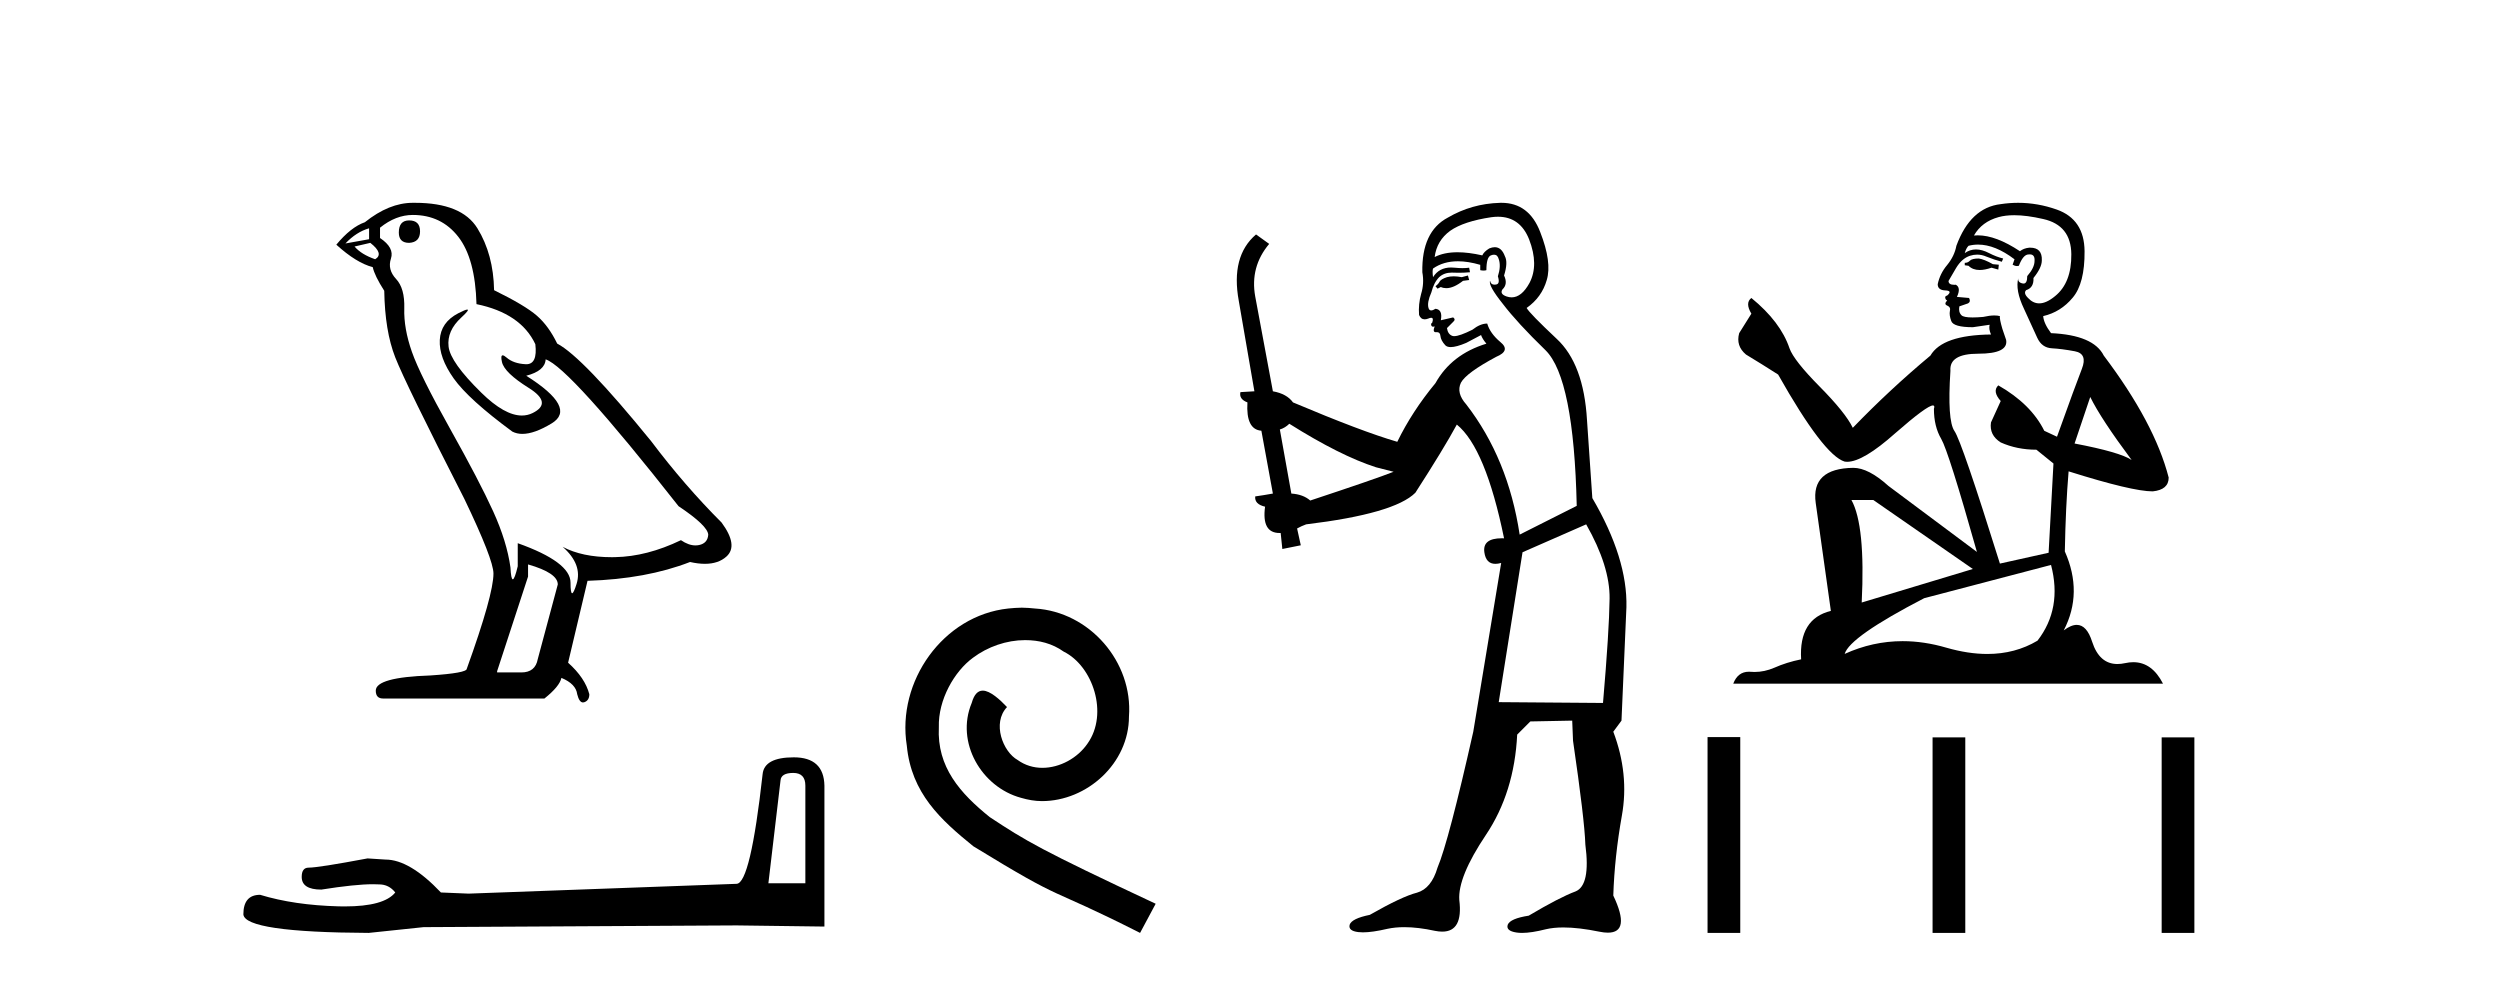 <?xml version='1.0' encoding='UTF-8' standalone='yes'?><svg xmlns='http://www.w3.org/2000/svg' xmlns:xlink='http://www.w3.org/1999/xlink' width='104.0' height='41.0' ><path d='M 17.02 9.169 Q 16.591 9.169 16.591 9.674 Q 16.591 10.103 17.02 10.103 Q 17.474 10.078 17.474 9.624 Q 17.474 9.169 17.02 9.169 ZM 15.354 9.497 L 15.354 9.952 L 14.37 10.128 Q 14.824 9.649 15.354 9.497 ZM 15.405 10.103 Q 15.985 10.558 15.607 10.785 Q 15.026 10.583 14.749 10.255 L 15.405 10.103 ZM 17.172 8.942 Q 18.358 8.942 19.065 9.851 Q 19.771 10.759 19.822 12.652 Q 21.664 13.031 22.27 14.318 Q 22.368 15.152 21.894 15.152 Q 21.881 15.152 21.866 15.151 Q 21.361 15.126 21.071 14.873 Q 20.966 14.782 20.912 14.782 Q 20.818 14.782 20.882 15.063 Q 20.983 15.504 21.992 16.135 Q 23.002 16.766 22.156 17.183 Q 21.947 17.286 21.71 17.286 Q 20.991 17.286 20.024 16.337 Q 18.736 15.075 18.661 14.419 Q 18.585 13.763 19.191 13.208 Q 19.551 12.878 19.438 12.878 Q 19.361 12.878 19.065 13.031 Q 18.333 13.41 18.295 14.142 Q 18.257 14.873 18.875 15.744 Q 19.494 16.615 21.311 17.953 Q 21.497 18.05 21.731 18.05 Q 22.231 18.05 22.951 17.612 Q 24.012 16.968 21.891 15.631 Q 22.674 15.429 22.699 14.949 Q 23.683 15.277 28.227 21.057 Q 29.438 21.865 29.463 22.243 Q 29.438 22.597 29.085 22.673 Q 29.009 22.689 28.931 22.689 Q 28.645 22.689 28.327 22.471 Q 26.914 23.152 25.589 23.177 Q 25.519 23.179 25.451 23.179 Q 24.219 23.179 23.406 22.748 L 23.406 22.748 Q 24.239 23.48 23.986 24.288 Q 23.864 24.679 23.801 24.679 Q 23.734 24.679 23.734 24.237 Q 23.734 23.379 21.538 22.597 L 21.538 23.556 Q 21.409 24.099 21.332 24.099 Q 21.26 24.099 21.235 23.606 Q 21.084 22.521 20.516 21.272 Q 19.948 20.022 18.711 17.814 Q 17.474 15.605 17.134 14.634 Q 16.793 13.662 16.818 12.829 Q 16.843 11.996 16.477 11.605 Q 16.112 11.214 16.263 10.759 Q 16.414 10.305 15.809 9.901 L 15.809 9.472 Q 16.465 8.942 17.172 8.942 ZM 21.967 23.48 Q 23.204 23.834 23.204 24.313 L 22.371 27.418 Q 22.27 27.973 21.689 27.973 L 20.68 27.973 L 20.68 27.922 L 21.967 23.985 L 21.967 23.48 ZM 17.263 8.437 Q 17.217 8.437 17.172 8.437 Q 16.187 8.437 15.178 9.245 Q 14.597 9.447 13.991 10.179 Q 14.824 10.936 15.506 11.113 Q 15.581 11.466 15.985 12.097 Q 16.011 13.763 16.44 14.861 Q 16.869 15.959 19.317 20.754 Q 20.528 23.278 20.528 23.859 Q 20.528 24.742 19.418 27.821 Q 19.418 27.998 17.904 28.099 Q 15.632 28.175 15.632 28.73 Q 15.632 29.058 15.935 29.058 L 22.649 29.058 Q 23.28 28.553 23.355 28.2 Q 23.961 28.452 24.012 28.881 Q 24.097 29.222 24.253 29.222 Q 24.282 29.222 24.314 29.21 Q 24.516 29.134 24.516 28.881 Q 24.34 28.2 23.633 27.569 L 24.441 24.162 Q 26.889 24.086 28.706 23.379 Q 29.043 23.455 29.323 23.455 Q 29.884 23.455 30.22 23.152 Q 30.725 22.698 30.019 21.739 Q 28.479 20.199 27.091 18.357 Q 24.239 14.848 23.179 14.293 Q 22.825 13.561 22.333 13.132 Q 21.841 12.703 20.554 12.072 Q 20.528 10.583 19.86 9.497 Q 19.206 8.437 17.263 8.437 Z' style='fill:#000000;stroke:none' /><path d='M 32.998 32.154 Q 33.503 32.154 33.503 32.682 L 33.503 36.743 L 31.965 36.743 L 32.47 32.466 Q 32.494 32.154 32.998 32.154 ZM 33.022 31.505 Q 31.797 31.505 31.725 32.202 Q 31.22 36.743 30.644 36.767 L 19.495 37.175 L 18.342 37.127 Q 17.044 35.758 16.035 35.758 Q 15.675 35.734 15.29 35.71 Q 13.248 36.094 12.839 36.094 Q 12.551 36.094 12.551 36.479 Q 12.551 37.007 13.368 37.007 Q 14.771 36.784 15.52 36.784 Q 15.656 36.784 15.771 36.791 Q 16.179 36.791 16.443 37.127 Q 15.975 37.707 14.346 37.707 Q 14.221 37.707 14.089 37.704 Q 12.239 37.656 10.821 37.224 Q 10.124 37.224 10.124 38.04 Q 10.196 38.785 15.338 38.809 L 17.621 38.569 L 30.644 38.497 L 34.296 38.545 L 34.296 32.682 Q 34.272 31.505 33.022 31.505 Z' style='fill:#000000;stroke:none' /><path d='M 42.507 25.279 C 42.319 25.279 42.131 25.297 41.943 25.314 C 39.227 25.604 37.296 28.354 37.723 31.019 C 37.911 33.001 39.141 34.111 40.491 35.205 C 44.505 37.665 43.378 36.759 47.427 38.809 L 48.076 37.596 C 43.258 35.341 42.678 34.983 41.174 33.992 C 39.944 33.001 38.971 31.908 39.056 30.251 C 39.022 29.106 39.705 27.927 40.474 27.364 C 41.089 26.902 41.875 26.629 42.643 26.629 C 43.224 26.629 43.771 26.766 44.249 27.107 C 45.462 27.705 46.128 29.687 45.24 30.934 C 44.83 31.532 44.095 31.942 43.361 31.942 C 43.002 31.942 42.643 31.839 42.336 31.617 C 41.721 31.276 41.26 30.08 41.892 29.414 C 41.601 29.106 41.191 28.73 40.884 28.73 C 40.679 28.73 40.525 28.884 40.423 29.243 C 39.739 30.883 40.833 32.745 42.473 33.189 C 42.763 33.274 43.053 33.326 43.344 33.326 C 45.223 33.326 46.965 31.754 46.965 29.807 C 47.136 27.534 45.325 25.45 43.053 25.314 C 42.883 25.297 42.695 25.279 42.507 25.279 Z' style='fill:#000000;stroke:none' /><path d='M 61.066 11.461 L 60.809 11.53 Q 60.63 11.495 60.476 11.495 Q 60.322 11.495 60.194 11.53 Q 59.938 11.615 59.887 11.717 Q 59.836 11.82 59.716 11.905 L 59.801 12.008 L 59.938 11.94 Q 60.045 11.988 60.167 11.988 Q 60.47 11.988 60.861 11.683 L 61.117 11.649 L 61.066 11.461 ZM 62.314 9.016 Q 63.237 9.016 63.611 9.958 Q 64.021 11.017 63.628 11.769 Q 63.3 12.37 62.884 12.37 Q 62.781 12.37 62.671 12.332 Q 62.381 12.23 62.5 12.042 Q 62.74 11.82 62.569 11.461 Q 62.74 10.915 62.603 10.658 Q 62.465 10.283 62.182 10.283 Q 62.078 10.283 61.954 10.334 Q 61.732 10.47 61.663 10.624 Q 61.09 10.494 60.633 10.494 Q 60.069 10.494 59.682 10.693 Q 59.767 10.009 60.331 9.599 Q 60.895 9.206 62.039 9.036 Q 62.182 9.016 62.314 9.016 ZM 53.635 17.628 Q 55.753 18.96 57.239 19.438 L 57.974 19.626 Q 57.239 19.917 54.506 20.822 Q 54.216 20.566 53.72 20.532 L 53.242 17.867 Q 53.464 17.799 53.635 17.628 ZM 62.153 10.595 Q 62.298 10.595 62.347 10.778 Q 62.449 11.068 62.312 11.495 Q 62.415 11.82 62.227 11.837 Q 62.196 11.842 62.168 11.842 Q 62.017 11.842 61.988 11.683 L 61.988 11.683 Q 61.903 11.871 62.517 12.64 Q 63.115 13.426 64.294 14.57 Q 65.473 15.732 65.592 21.044 L 63.218 22.24 Q 62.74 19.08 60.997 16.825 Q 60.57 16.347 60.775 15.92 Q 60.997 15.51 62.244 14.843 Q 62.859 14.587 62.415 14.228 Q 61.988 13.87 61.868 13.46 Q 61.578 13.46 61.253 13.716 Q 60.717 13.984 60.496 13.984 Q 60.449 13.984 60.416 13.972 Q 60.229 13.904 60.194 13.648 L 60.451 13.391 Q 60.57 13.289 60.451 13.204 L 59.938 13.323 Q 60.024 12.879 59.716 12.845 Q 59.608 12.914 59.539 12.914 Q 59.454 12.914 59.426 12.811 Q 59.357 12.589 59.545 12.162 Q 59.648 11.752 59.87 11.53 Q 60.075 11.34 60.396 11.34 Q 60.423 11.34 60.451 11.342 Q 60.57 11.347 60.688 11.347 Q 60.923 11.347 61.151 11.325 L 61.117 11.137 Q 60.989 11.154 60.839 11.154 Q 60.69 11.154 60.519 11.137 Q 60.44 11.128 60.366 11.128 Q 59.866 11.128 59.614 11.53 Q 59.579 11.273 59.614 11.171 Q 60.046 10.869 60.649 10.869 Q 61.072 10.869 61.578 11.017 L 61.578 11.239 Q 61.655 11.256 61.719 11.256 Q 61.783 11.256 61.834 11.239 Q 61.834 10.693 62.022 10.624 Q 62.095 10.595 62.153 10.595 ZM 65.985 21.813 Q 66.976 23.555 66.959 24.905 Q 66.942 26.254 66.685 29.243 L 62.347 29.209 L 63.337 22.974 L 65.985 21.813 ZM 62.461 8.437 Q 62.43 8.437 62.398 8.438 Q 61.219 8.472 60.229 9.053 Q 59.135 9.633 59.169 11.325 Q 59.255 11.786 59.118 12.23 Q 58.999 12.657 59.033 13.101 Q 59.106 13.284 59.266 13.284 Q 59.33 13.284 59.409 13.255 Q 59.488 13.22 59.536 13.22 Q 59.652 13.22 59.579 13.426 Q 59.511 13.46 59.545 13.545 Q 59.568 13.591 59.621 13.591 Q 59.648 13.591 59.682 13.579 L 59.682 13.579 Q 59.586 13.82 59.73 13.82 Q 59.74 13.82 59.75 13.819 Q 59.764 13.817 59.777 13.817 Q 59.906 13.817 59.921 13.972 Q 59.938 14.16 60.126 14.365 Q 60.2 14.439 60.35 14.439 Q 60.582 14.439 60.997 14.263 L 61.612 13.938 Q 61.663 14.092 61.834 14.297 Q 60.382 14.741 59.716 15.937 Q 58.742 17.115 58.127 18.379 Q 56.658 17.952 53.789 16.74 Q 53.532 16.381 52.952 16.278 L 52.217 12.332 Q 51.995 11.102 52.798 10.146 L 52.251 9.753 Q 51.192 10.658 51.534 12.52 L 52.183 16.278 L 51.602 16.312 Q 51.534 16.603 51.893 16.74 Q 51.824 17.867 52.473 17.918 L 52.952 20.532 Q 52.576 20.6 52.217 20.651 Q 52.183 20.976 52.627 21.078 Q 52.478 22.173 53.23 22.173 Q 53.253 22.173 53.276 22.172 L 53.345 22.838 L 54.113 22.684 L 53.959 21.984 Q 54.147 21.881 54.335 21.813 Q 58.008 21.369 58.879 20.498 Q 60.058 18.67 60.604 17.662 Q 61.8 18.636 62.569 22.394 Q 62.521 22.392 62.476 22.392 Q 61.668 22.392 61.749 22.974 Q 61.816 23.456 62.207 23.456 Q 62.315 23.456 62.449 23.419 L 62.449 23.419 L 61.288 30.439 Q 60.263 35 59.801 36.093 Q 59.545 36.964 58.947 37.135 Q 58.332 37.289 56.983 38.058 Q 56.231 38.211 56.146 38.468 Q 56.078 38.724 56.505 38.775 Q 56.593 38.786 56.698 38.786 Q 57.087 38.786 57.717 38.639 Q 58.039 38.57 58.42 38.57 Q 58.992 38.57 59.699 38.724 Q 59.861 38.756 59.998 38.756 Q 60.869 38.756 60.707 37.443 Q 60.638 36.486 61.817 34.727 Q 62.996 32.967 63.115 30.559 L 63.662 30.012 L 65.404 29.978 L 65.438 30.815 Q 65.917 34.095 65.951 35.137 Q 66.173 36.828 65.541 37.084 Q 64.892 37.323 63.594 38.092 Q 62.825 38.211 62.722 38.468 Q 62.637 38.724 63.081 38.792 Q 63.188 38.809 63.318 38.809 Q 63.709 38.809 64.311 38.656 Q 64.626 38.582 65.037 38.582 Q 65.671 38.582 66.532 38.758 Q 66.732 38.799 66.887 38.799 Q 67.848 38.799 67.113 37.255 Q 67.164 35.649 67.471 33.924 Q 67.779 32.199 67.113 30.439 L 67.454 29.978 L 67.659 25.263 Q 67.71 23.231 66.241 20.72 Q 66.173 19.797 66.019 17.474 Q 65.883 15.134 64.755 14.092 Q 63.628 13.033 63.508 12.811 Q 64.14 12.367 64.345 11.649 Q 64.567 10.915 64.072 9.651 Q 63.606 8.437 62.461 8.437 Z' style='fill:#000000;stroke:none' /><path d='M 82.319 10.754 Q 82.038 10.754 81.948 10.844 Q 81.869 10.934 81.734 10.934 L 81.734 11.035 L 81.891 11.057 Q 82.066 11.232 82.355 11.232 Q 82.57 11.232 82.848 11.136 L 83.129 11.215 L 83.151 11.012 L 82.904 10.99 Q 82.544 10.787 82.319 10.754 ZM 83.793 8.953 Q 84.312 8.953 84.997 9.111 Q 86.156 9.37 86.167 10.574 Q 86.178 11.766 85.492 12.318 Q 85.129 12.62 84.831 12.62 Q 84.575 12.62 84.367 12.396 Q 84.164 12.194 84.288 12.07 Q 84.614 11.969 84.592 11.564 Q 84.94 11.136 84.94 10.832 Q 84.962 10.303 84.454 10.303 Q 84.433 10.303 84.412 10.304 Q 84.187 10.326 84.029 10.45 Q 83.034 9.79 82.277 9.79 Q 82.195 9.79 82.116 9.797 L 82.116 9.797 Q 82.443 9.224 83.14 9.032 Q 83.425 8.953 83.793 8.953 ZM 86.954 16.514 Q 87.393 17.414 88.676 19.136 Q 88.192 18.81 86.302 18.45 L 86.954 16.514 ZM 82.289 10.175 Q 82.999 10.175 83.804 10.787 L 83.725 11.012 Q 83.82 11.068 83.909 11.068 Q 83.947 11.068 83.984 11.057 Q 84.164 10.585 84.389 10.585 Q 84.416 10.582 84.44 10.582 Q 84.657 10.582 84.637 10.855 Q 84.637 11.136 84.333 11.485 Q 84.333 11.796 84.181 11.796 Q 84.158 11.796 84.13 11.789 Q 83.928 11.744 83.962 11.564 L 83.962 11.564 Q 83.827 12.07 84.198 12.846 Q 84.558 13.634 84.749 14.05 Q 84.94 14.467 85.357 14.489 Q 85.773 14.512 86.313 14.613 Q 86.853 14.714 86.606 15.344 Q 86.358 15.974 85.571 18.168 L 85.042 17.921 Q 84.49 16.807 83.129 16.031 L 83.129 16.031 Q 82.87 16.278 83.23 16.683 L 82.825 17.572 Q 82.746 18.101 83.23 18.405 Q 83.905 18.708 84.715 18.708 L 85.424 19.282 L 85.222 22.995 L 83.196 23.445 Q 81.61 18.371 81.306 17.932 Q 81.002 17.493 81.138 15.423 Q 81.081 14.714 82.296 14.714 Q 83.557 14.714 83.455 14.14 L 83.298 13.679 Q 83.174 13.251 83.196 13.15 Q 83.097 13.123 82.966 13.123 Q 82.769 13.123 82.499 13.184 Q 82.244 13.206 82.059 13.206 Q 81.689 13.206 81.599 13.116 Q 81.464 12.981 81.509 12.745 L 81.869 12.621 Q 81.993 12.554 81.914 12.396 L 81.408 12.351 Q 81.588 11.969 81.363 11.845 Q 81.329 11.848 81.299 11.848 Q 81.059 11.848 81.059 11.688 Q 81.138 11.541 81.374 11.148 Q 81.61 10.754 81.948 10.641 Q 82.099 10.592 82.249 10.592 Q 82.443 10.592 82.634 10.675 Q 82.971 10.81 83.275 10.889 L 83.332 10.754 Q 83.05 10.686 82.746 10.529 Q 82.454 10.377 82.201 10.377 Q 81.948 10.377 81.734 10.529 Q 81.79 10.326 81.891 10.225 Q 82.086 10.175 82.289 10.175 ZM 77.931 20.801 L 82.071 23.67 L 77.447 25.065 Q 77.605 21.859 77.02 20.801 ZM 85.323 23.501 Q 85.796 25.313 84.76 26.652 Q 83.833 27.205 82.673 27.205 Q 81.876 27.205 80.969 26.944 Q 80.039 26.672 79.149 26.672 Q 77.905 26.672 76.738 27.203 Q 76.941 26.494 80.046 24.885 L 85.323 23.501 ZM 83.954 8.437 Q 83.594 8.437 83.23 8.492 Q 81.97 8.638 81.385 10.225 Q 81.306 10.652 81.002 11.024 Q 80.699 11.384 80.609 11.823 Q 80.609 12.07 80.924 12.081 Q 81.239 12.093 81.002 12.295 Q 80.901 12.318 80.924 12.396 Q 80.935 12.475 81.002 12.498 Q 80.856 12.655 81.002 12.711 Q 81.16 12.779 81.115 12.936 Q 81.081 13.105 81.171 13.353 Q 81.261 13.612 82.071 13.612 L 82.769 13.51 L 82.769 13.51 Q 82.724 13.679 82.825 13.915 Q 80.8 13.938 80.305 14.793 Q 78.606 16.211 77.076 17.797 Q 76.772 17.167 75.692 16.076 Q 74.623 14.995 74.443 14.489 Q 74.072 13.387 72.857 12.396 Q 72.587 12.599 72.857 13.049 L 72.35 13.859 Q 72.204 14.388 72.632 14.748 Q 73.284 15.142 73.97 15.581 Q 75.861 18.933 76.738 19.203 Q 76.787 19.211 76.84 19.211 Q 77.507 19.211 78.842 18.022 Q 80.165 16.866 80.411 16.866 Q 80.498 16.866 80.451 17.009 Q 80.451 17.741 80.755 18.258 Q 81.059 18.776 82.24 22.961 L 78.561 20.216 Q 77.728 19.462 77.098 19.462 Q 75.332 19.485 75.534 20.925 L 76.164 25.414 Q 74.826 25.74 74.927 27.428 Q 74.319 27.552 73.813 27.777 Q 73.404 27.954 72.987 27.954 Q 72.9 27.954 72.812 27.946 Q 72.781 27.944 72.752 27.944 Q 72.293 27.944 72.103 28.441 L 89.981 28.441 Q 89.525 27.547 88.745 27.547 Q 88.582 27.547 88.406 27.586 Q 88.236 27.623 88.084 27.623 Q 87.333 27.623 87.033 26.697 Q 86.811 25.995 86.393 25.995 Q 86.155 25.995 85.852 26.224 Q 86.662 24.66 85.897 22.939 Q 85.931 21.071 86.054 19.608 Q 88.698 20.441 89.553 20.441 Q 90.217 20.374 90.217 19.867 Q 89.632 17.594 87.517 14.793 Q 87.089 13.938 85.323 13.859 Q 85.019 13.454 84.997 13.15 Q 85.728 12.981 86.223 12.385 Q 86.729 11.789 86.718 10.45 Q 86.707 9.122 85.559 8.717 Q 84.765 8.437 83.954 8.437 Z' style='fill:#000000;stroke:none' /><path d='M 71.034 30.663 L 71.034 38.809 L 72.395 38.809 L 72.395 30.663 ZM 80.395 30.675 L 80.395 38.809 L 81.756 38.809 L 81.756 30.675 ZM 89.925 30.675 L 89.925 38.809 L 91.286 38.809 L 91.286 30.675 Z' style='fill:#000000;stroke:none' /></svg>